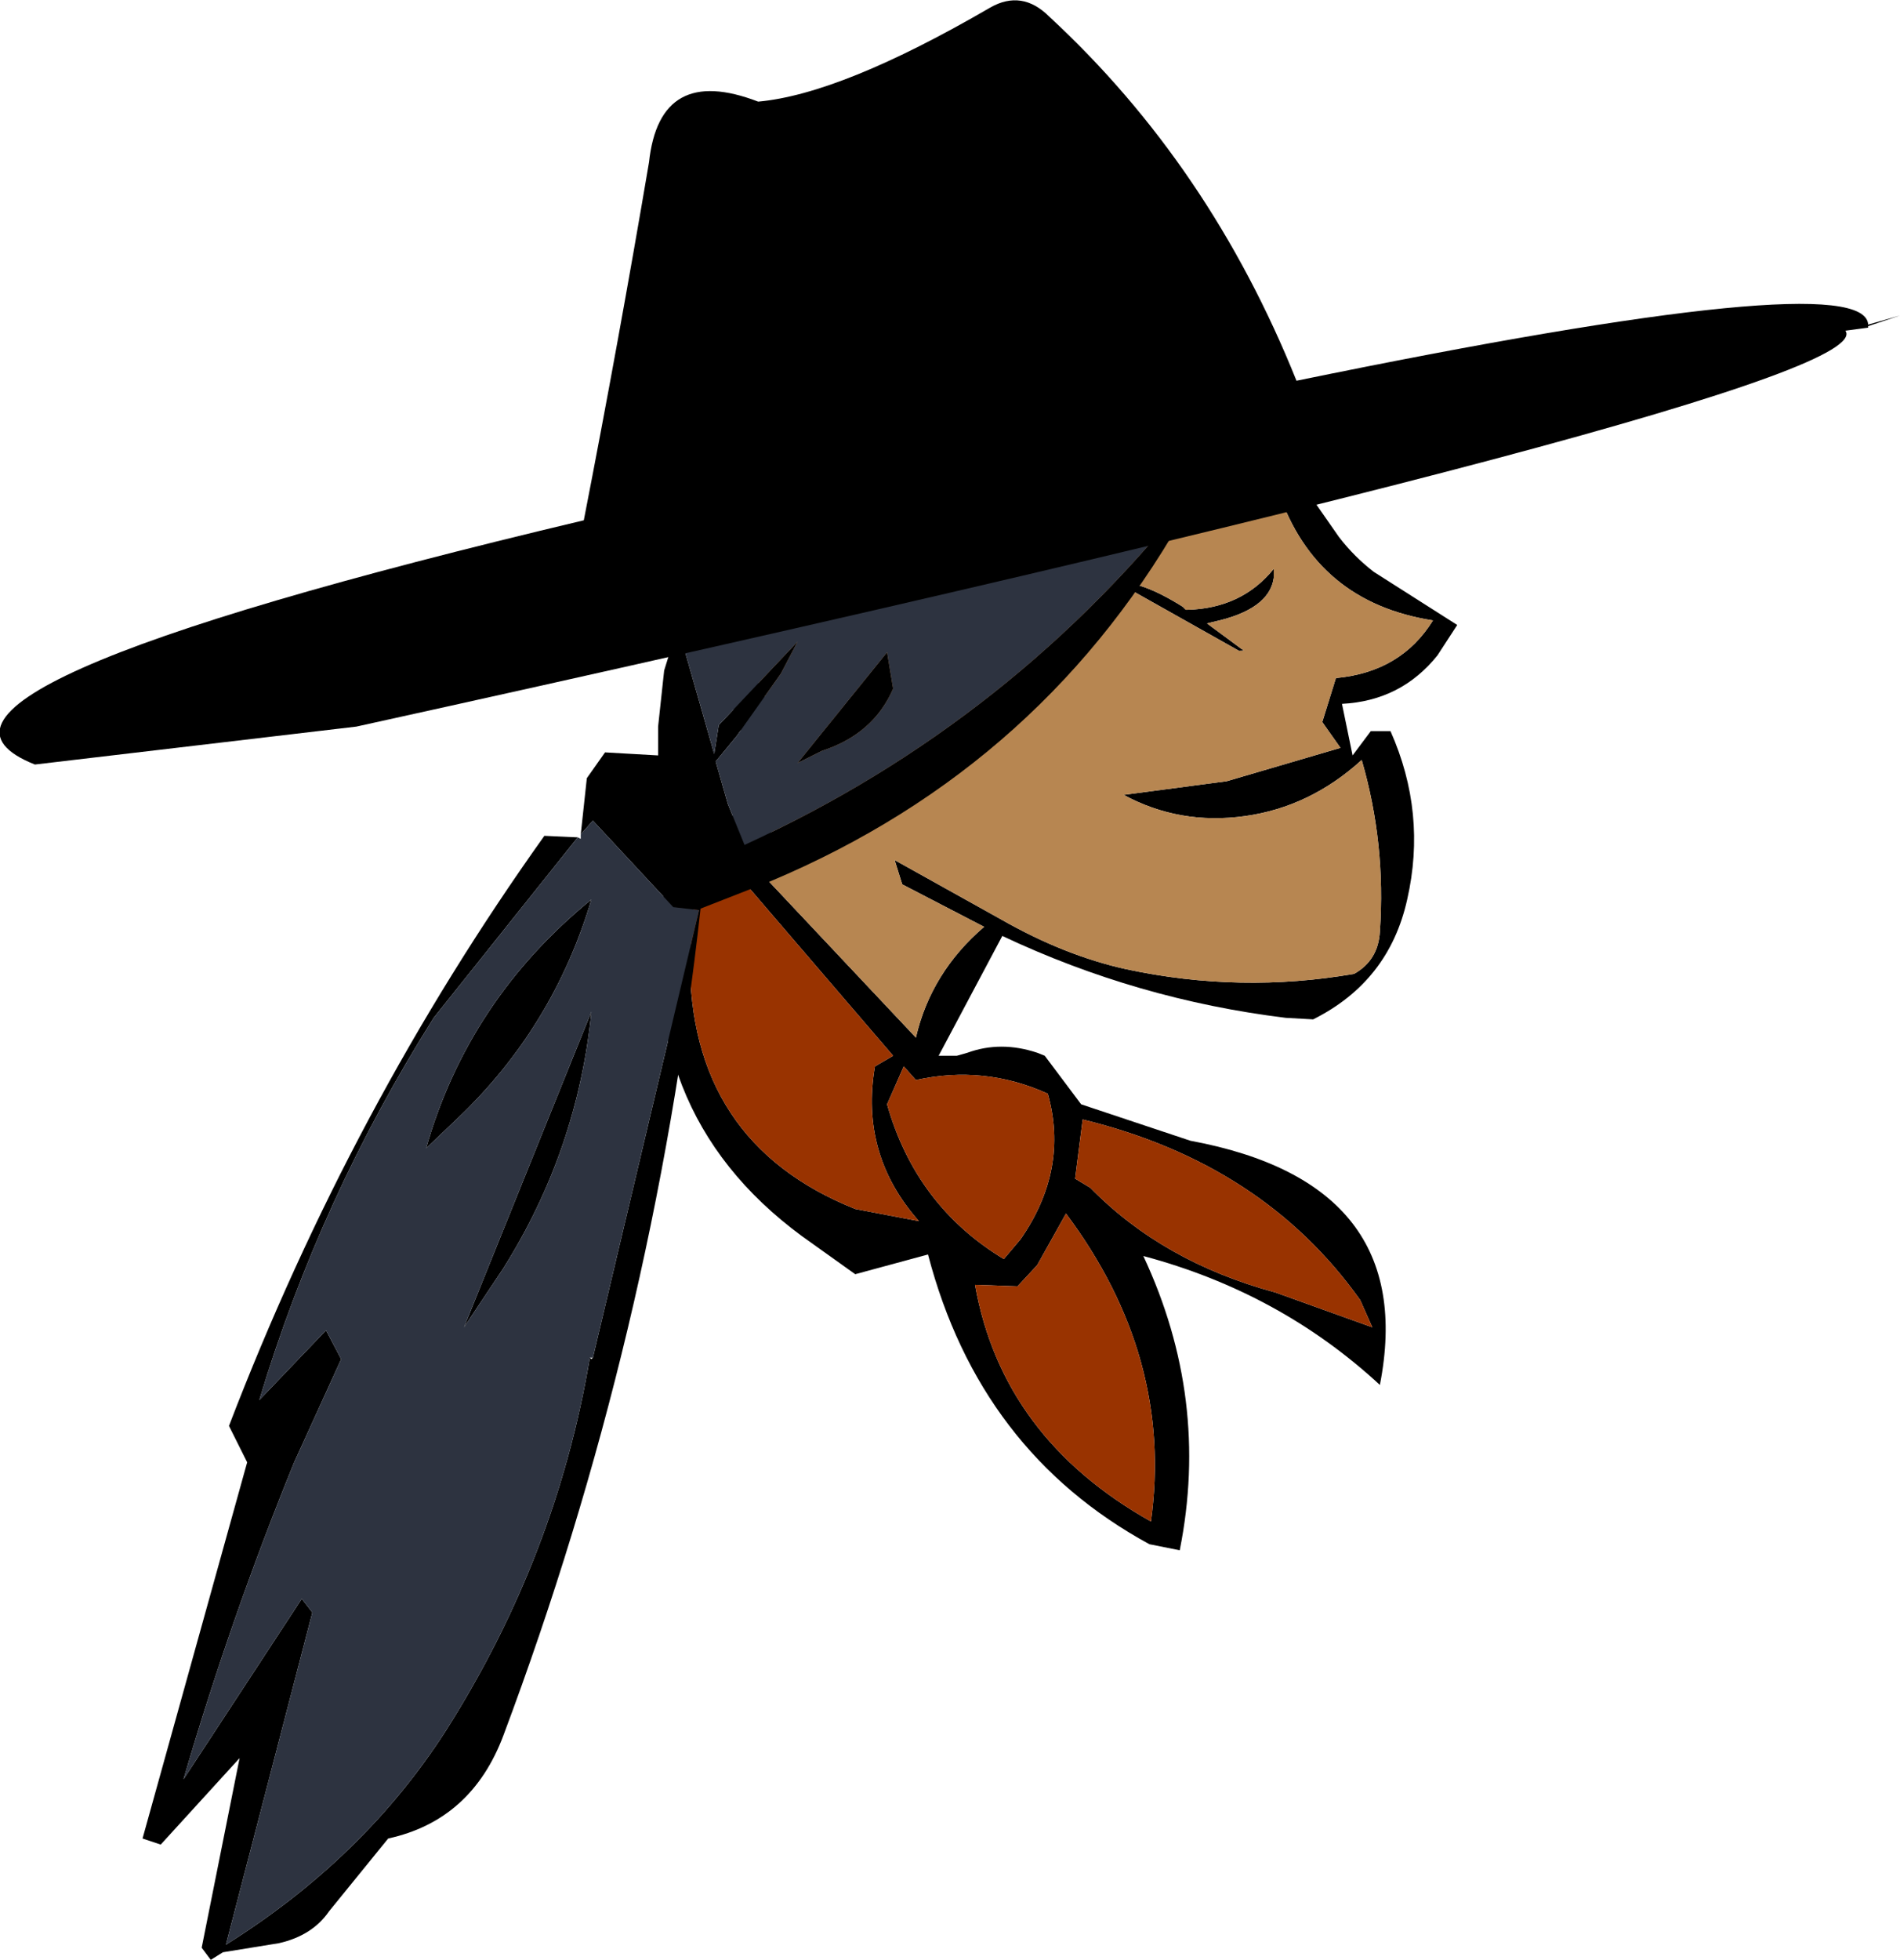 <?xml version="1.0" encoding="UTF-8" standalone="no"?>
<svg xmlns:xlink="http://www.w3.org/1999/xlink" height="64.6px" width="62.65px" xmlns="http://www.w3.org/2000/svg">
  <g transform="matrix(1.0, 0.0, 0.0, 1.0, 31.3, 32.3)">
    <path d="M-7.9 -13.6 Q-8.2 -16.15 -7.8 -18.65 -7.5 -20.35 -6.45 -21.6 -4.75 -23.6 -2.15 -24.1 2.85 -25.0 7.45 -23.0 L8.65 -22.2 10.45 -20.15 Q11.25 -19.05 10.9 -17.4 L12.85 -14.6 Q13.35 -13.95 14.0 -13.45 L16.75 -11.7 16.1 -10.7 Q14.9 -9.2 12.95 -9.1 L13.3 -7.4 13.9 -8.2 14.55 -8.2 Q15.75 -5.5 15.1 -2.65 14.5 0.05 12.0 1.3 L11.1 1.25 Q6.2 0.65 1.75 -1.45 L-0.35 2.5 0.25 2.5 0.6 2.4 Q1.7 2.0 2.9 2.4 L3.15 2.5 4.35 4.1 7.95 5.3 Q15.5 6.7 14.2 13.35 10.9 10.3 6.4 9.1 8.6 13.8 7.6 18.8 L6.6 18.6 Q1.0 15.55 -0.7 9.05 L-3.1 9.7 -4.5 8.7 Q-10.35 4.65 -9.45 -2.65 L-9.15 -3.85 -8.5 -5.0 -7.65 -5.55 -7.45 -5.35 -7.45 -5.2 -6.6 -5.8 -6.15 -6.2 -8.55 -12.9 Q-8.85 -13.95 -8.3 -14.7 L-8.0 -13.55 -4.55 -6.0 -6.75 -4.1 -1.1 1.9 Q-0.6 -0.25 1.15 -1.75 L-1.55 -3.15 -1.8 -3.95 1.7 -2.0 Q3.8 -0.8 5.85 -0.35 9.6 0.45 13.35 -0.2 14.15 -0.65 14.2 -1.6 14.4 -4.5 13.6 -7.25 11.9 -5.7 9.75 -5.4 7.6 -5.1 5.75 -6.1 L9.15 -6.55 12.9 -7.65 12.3 -8.5 12.75 -9.95 Q14.9 -10.15 15.95 -11.85 12.1 -12.45 10.85 -16.1 L10.5 -17.2 9.95 -19.15 Q9.05 -22.15 5.85 -22.8 L1.2 -23.3 -2.05 -23.3 -4.1 -22.5 Q-6.85 -20.95 -7.1 -17.85 -7.4 -14.5 -6.7 -11.6 L-7.9 -13.6 M10.05 -18.45 L7.0 -19.85 8.0 -20.05 10.05 -18.45 M7.85 -12.2 Q9.65 -12.25 10.7 -13.55 L10.7 -13.25 Q10.55 -12.2 8.7 -11.8 L8.5 -11.75 9.65 -10.9 Q9.8 -10.85 9.55 -10.85 L5.55 -13.1 Q6.35 -13.15 7.7 -12.3 L7.8 -12.2 7.85 -12.2 M2.25 10.1 L0.85 10.05 Q1.75 15.1 6.65 17.85 7.4 12.45 3.85 7.7 L2.9 9.4 2.25 10.1 M-1.1 3.3 L-1.5 2.85 -2.05 4.1 Q-1.1 7.45 1.8 9.2 L2.35 8.55 Q3.95 6.25 3.25 3.75 1.15 2.8 -1.1 3.3 M-7.3 -3.85 L-7.7 -4.1 -8.4 -2.65 -8.55 -0.75 Q-8.6 5.35 -3.1 7.55 L-1.0 7.95 Q-2.95 5.75 -2.45 2.85 L-1.85 2.5 -7.3 -3.85 M10.75 10.3 L13.95 11.45 13.55 10.55 Q10.35 6.05 4.4 4.6 L4.15 6.55 4.65 6.85 Q7.05 9.3 10.75 10.3" fill="#000000" fill-rule="evenodd" stroke="none"/>
    <path d="M-8.0 -13.55 L-7.9 -13.6 -6.7 -11.6 Q-7.4 -14.5 -7.1 -17.85 -6.85 -20.95 -4.1 -22.5 L-2.05 -23.3 1.2 -23.3 5.85 -22.8 Q9.05 -22.15 9.95 -19.15 L10.5 -17.2 10.85 -16.1 Q12.1 -12.45 15.95 -11.85 14.9 -10.15 12.75 -9.95 L12.3 -8.5 12.9 -7.65 9.15 -6.55 5.75 -6.1 Q7.6 -5.1 9.75 -5.4 11.9 -5.7 13.6 -7.25 14.4 -4.5 14.2 -1.6 14.15 -0.65 13.35 -0.2 9.6 0.45 5.85 -0.35 3.8 -0.8 1.7 -2.0 L-1.8 -3.95 -1.55 -3.15 1.15 -1.75 Q-0.6 -0.25 -1.1 1.9 L-6.75 -4.1 -4.55 -6.0 -8.0 -13.55 M10.05 -18.45 L8.0 -20.05 7.0 -19.85 10.05 -18.45 M7.85 -12.2 L7.8 -12.2 7.7 -12.3 Q6.35 -13.15 5.55 -13.1 L9.55 -10.85 Q9.8 -10.85 9.65 -10.9 L8.5 -11.75 8.7 -11.8 Q10.55 -12.2 10.7 -13.25 L10.7 -13.55 Q9.65 -12.25 7.85 -12.2" fill="#b78651" fill-rule="evenodd" stroke="none"/>
    <path d="M10.75 10.3 Q7.05 9.3 4.65 6.85 L4.15 6.55 4.4 4.6 Q10.35 6.05 13.55 10.55 L13.95 11.45 10.75 10.3 M-7.3 -3.85 L-1.85 2.5 -2.45 2.85 Q-2.95 5.75 -1.0 7.95 L-3.1 7.55 Q-8.6 5.35 -8.55 -0.75 L-8.4 -2.65 -7.7 -4.1 -7.3 -3.85 M-1.1 3.3 Q1.15 2.8 3.25 3.75 3.95 6.25 2.35 8.55 L1.8 9.2 Q-1.1 7.45 -2.05 4.1 L-1.5 2.85 -1.1 3.3 M2.25 10.1 L2.9 9.4 3.85 7.7 Q7.4 12.45 6.65 17.85 1.75 15.1 0.85 10.05 L2.25 10.1" fill="#993300" fill-rule="evenodd" stroke="none"/>
    <path d="M-17.25 5.55 Q-15.85 0.65 -11.8 -2.65 -13.05 1.55 -16.2 4.55 L-17.25 5.55 M8.2 -16.3 L8.5 -16.7 7.95 -15.7 Q3.25 -7.1 -5.9 -3.25 L-8.2 -2.35 Q-9.75 11.7 -14.7 24.9 -15.75 27.7 -18.5 28.3 L-20.45 30.7 Q-21.0 31.5 -22.1 31.75 L-23.95 32.05 -24.35 32.3 -24.65 31.9 -23.4 25.65 -26.0 28.5 -26.6 28.3 -23.15 15.9 -23.75 14.7 Q-19.7 4.15 -13.35 -4.75 L-12.25 -4.7 -17.0 1.25 Q-20.75 7.2 -22.75 13.85 L-20.55 11.55 -20.05 12.5 -21.6 15.9 Q-23.7 21.05 -25.25 26.35 L-21.35 20.4 -21.0 20.85 -23.85 31.8 Q-19.3 28.95 -16.6 24.75 -12.95 19.0 -11.85 12.45 L-11.8 12.5 -11.75 12.45 -8.25 -2.3 -9.1 -2.4 -11.75 -5.25 -12.15 -4.8 -11.95 -6.65 -11.35 -7.5 -9.6 -7.4 -9.6 -8.35 -9.4 -10.2 -8.95 -11.65 -7.75 -7.45 -7.6 -8.4 -5.0 -11.15 -5.55 -10.1 -7.0 -8.05 -7.7 -7.2 -7.3 -5.8 -6.75 -4.45 Q2.2 -8.55 8.2 -16.3 M-1.85 -9.6 Q-2.5 -8.1 -4.2 -7.55 L-5.0 -7.15 -2.05 -10.8 -1.85 -9.6 M-14.7 9.5 L-16.0 11.45 -11.8 1.05 Q-12.25 5.6 -14.7 9.5" fill="#000000" fill-rule="evenodd" stroke="none"/>
    <path d="M-17.25 5.55 L-16.2 4.55 Q-13.05 1.55 -11.8 -2.65 -15.85 0.65 -17.25 5.55 M-12.25 -4.7 L-12.15 -4.65 -12.15 -4.8 -11.75 -5.25 -9.1 -2.4 -8.25 -2.3 -11.75 12.45 -11.85 12.45 Q-12.95 19.0 -16.6 24.75 -19.3 28.95 -23.85 31.8 L-21.0 20.85 -21.35 20.4 -25.25 26.35 Q-23.7 21.05 -21.6 15.9 L-20.05 12.5 -20.55 11.55 -22.75 13.85 Q-20.75 7.2 -17.0 1.25 L-12.25 -4.7 M-8.95 -11.65 Q-3.05 -18.3 5.9 -16.75 L8.2 -16.3 Q2.2 -8.55 -6.75 -4.45 L-7.3 -5.8 -7.7 -7.2 -7.0 -8.05 -5.55 -10.1 -5.0 -11.15 -7.6 -8.4 -7.75 -7.45 -8.95 -11.65 M-14.7 9.5 Q-12.25 5.6 -11.8 1.05 L-16.0 11.45 -14.7 9.5 M-1.85 -9.6 L-2.05 -10.8 -5.0 -7.15 -4.2 -7.55 Q-2.5 -8.1 -1.85 -9.6" fill="#2d3340" fill-rule="evenodd" stroke="none"/>
    <path d="M-30.15 -7.1 Q-36.05 -9.45 -12.05 -15.15 -10.9 -21.05 -9.9 -26.95 -9.55 -30.2 -6.3 -28.95 -3.55 -29.2 1.35 -32.05 2.4 -32.65 3.3 -31.75 8.6 -26.85 11.45 -19.75 30.2 -23.6 30.3 -21.6 L31.35 -21.9 30.3 -21.55 30.3 -21.5 29.55 -21.4 Q30.9 -19.45 -19.55 -8.35 L-30.15 -7.1" fill="#000000" fill-rule="evenodd" stroke="none"/>
  </g>
</svg>

